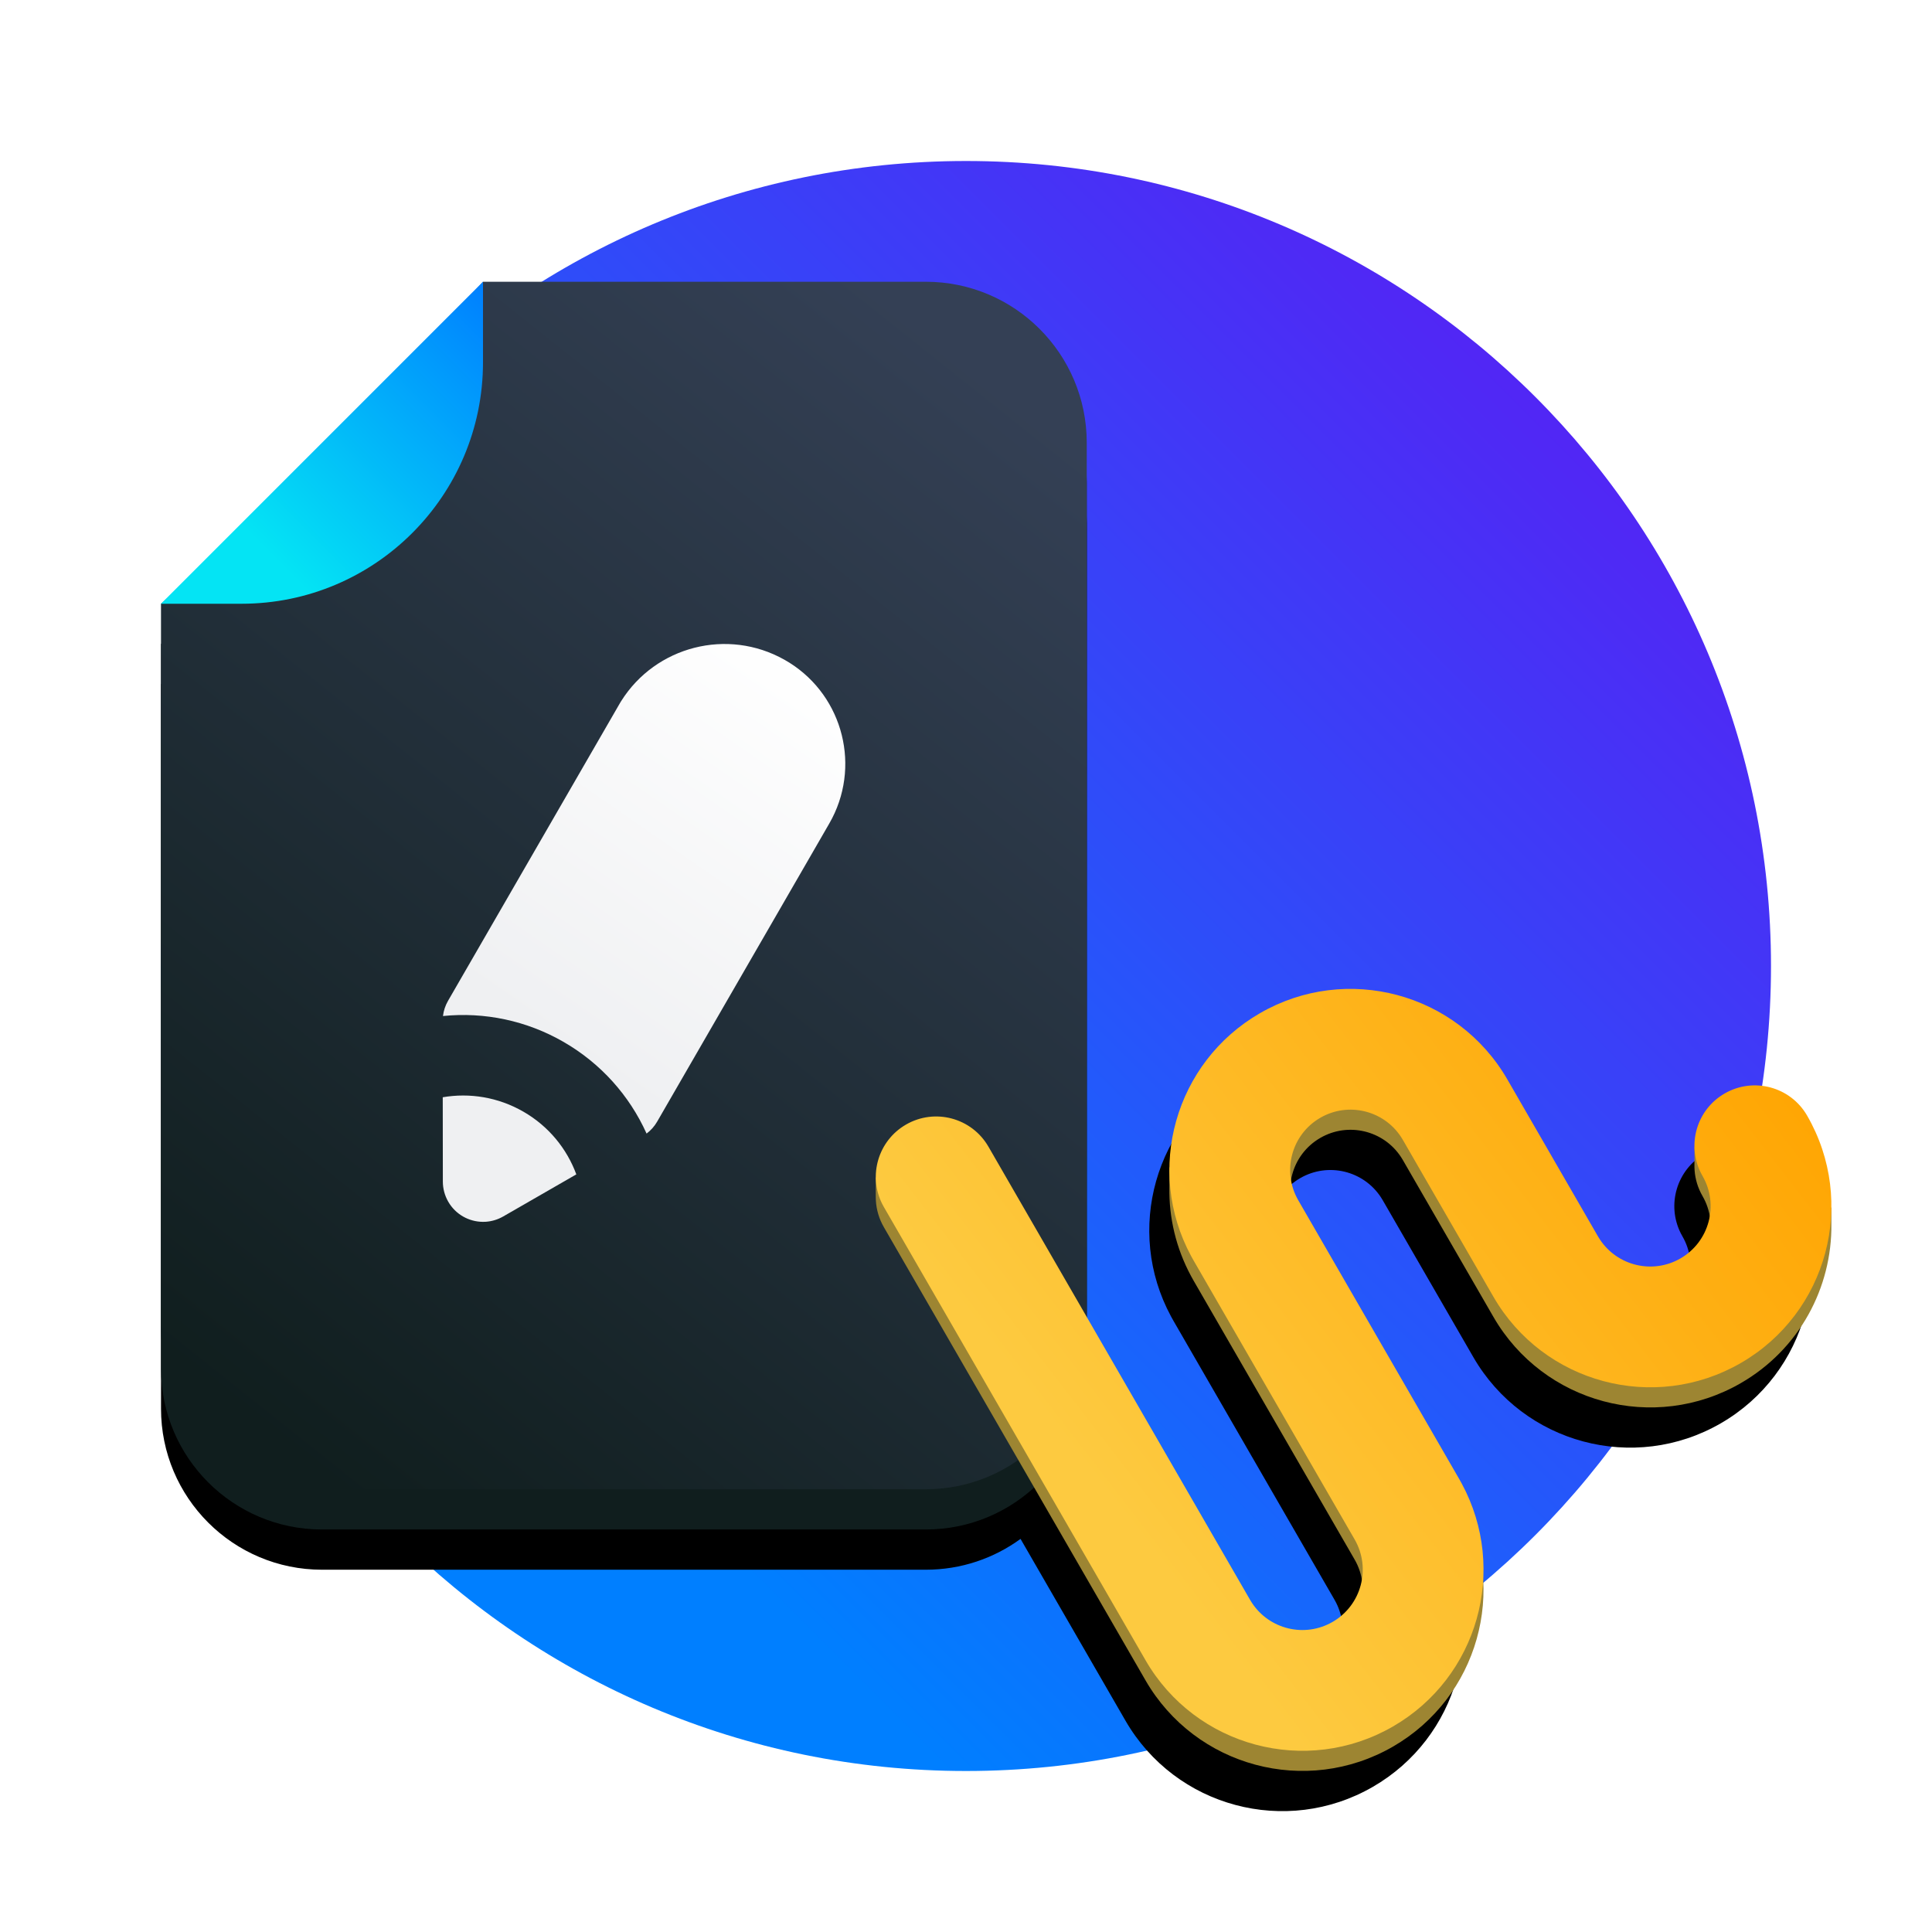 <svg height="96" viewBox="0 0 96 96" width="96" xmlns="http://www.w3.org/2000/svg" xmlns:xlink="http://www.w3.org/1999/xlink"><linearGradient id="a" x1="0%" x2="100%" y1="100%" y2="0%"><stop offset="0" stop-color="#007fff"/><stop offset=".246" stop-color="#007fff"/><stop offset="1" stop-color="#6610f2"/></linearGradient><filter id="b" height="120.8%" width="118.3%" x="-9.1%" y="-10.4%"><feOffset dx="0" dy="0" in="SourceAlpha" result="shadowOffsetOuter1"/><feGaussianBlur in="shadowOffsetOuter1" result="shadowBlurOuter1" stdDeviation="2.5"/><feColorMatrix in="shadowBlurOuter1" type="matrix" values="0 0 0 0 0.063   0 0 0 0 0.118   0 0 0 0 0.118  0 0 0 0.3 0"/></filter><linearGradient id="c" x1="18.564%" x2="78.67%" y1="100%" y2="1.223%"><stop offset="0" stop-color="#101e1e"/><stop offset="1" stop-color="#344055"/></linearGradient><linearGradient id="d" x1="25.736%" x2="74.264%" y1="100%" y2="0%"><stop offset="0" stop-color="#eff0f2"/><stop offset=".247" stop-color="#eff0f2"/><stop offset="1" stop-color="#fff"/></linearGradient><linearGradient id="e" x1="0%" x2="100%" y1="100%" y2="0%"><stop offset="0" stop-color="#04e4f4"/><stop offset=".247" stop-color="#04e4f4"/><stop offset="1" stop-color="#007fff"/></linearGradient><linearGradient id="f" x1="0%" x2="100%" y1="81.787%" y2="18.213%"><stop offset="0" stop-color="#fdca40"/><stop offset=".246" stop-color="#fdca40"/><stop offset="1" stop-color="#ffa400"/></linearGradient><g fill="none" fill-rule="evenodd" transform="translate(8 8)"><path d="m80 40c0 22.091-17.909 40-40 40s-40-17.909-40-40 17.909-40 40-40 40 17.909 40 40" fill="url(#a)"/><path d="m38 10c4.418 0 8 3.582 8 8v44c0 .055-.001.11-.002.165l7.118 12.329.093.15c.866 1.318 2.622 1.747 4.006.948 1.435-.828 1.927-2.663 1.098-4.098l-8-13.856-.129-.232c-2.302-4.269-.804-9.622 3.424-12.062 4.305-2.485 9.809-1.01 12.294 3.294l4.5 7.794.093.15c.866 1.318 2.622 1.747 4.006.948 1.435-.828 1.927-2.663 1.098-4.098l-.084-.155c-.708-1.409-.202-3.144 1.182-3.943 1.435-.828 3.27-.337 4.098 1.098 2.485 4.305 1.01 9.809-3.294 12.294s-9.809 1.01-12.294-3.294l-4.5-7.794-.093-.15c-.866-1.318-2.622-1.747-4.006-.948-1.435.828-1.927 2.663-1.098 4.098l8 13.856.129.232c2.302 4.269.804 9.622-3.424 12.062-4.305 2.485-9.809 1.01-12.294-3.294l-5.211-9.027c-1.321.964-2.949 1.532-4.709 1.532h-30c-4.418 0-8-3.582-8-8v-36l8-7 8-9z" fill="#000" filter="url(#b)"/><path d="m0 24v36c0 4.418 3.582 8 8 8h30c4.418 0 8-3.582 8-8v-44c0-4.418-3.582-8-8-8h-22l-8 9z" fill="#101e1e"/><path d="m0 22v36c0 4.418 3.582 8 8 8h30c4.418 0 8-3.582 8-8v-44c0-4.418-3.582-8-8-8h-22l-8 9z" fill="url(#c)"/><path d="m18.01 47.24c1.262.728 2.159 1.846 2.627 3.114l-3.634 2.092c-.274.157-.569.243-.864.263l-.147.004c-.687-.005-1.353-.364-1.72-1.003-.174-.303-.266-.646-.267-.995l-.005-4.193c1.332-.228 2.748-.01 4.01.718zm12.967-22.459c2.788 1.569 3.82 5.055 2.372 7.877l-.143.262-.999 1.732-7.552 13.079c-.134.233-.314.435-.527.596-.852-1.893-2.277-3.488-4.118-4.551-1.841-1.063-3.935-1.499-5.999-1.29.031-.265.117-.522.251-.755l8.553-14.811.054-.088c1.714-2.723 5.279-3.643 8.107-2.051z" fill="url(#d)"/><path d="m16 6v4c0 6.627-5.373 12-12 12h-4z" fill="url(#e)"/><path d="m54.607 43.344c4.305-2.485 9.809-1.01 12.294 3.294l4.5 7.794.093.15c.866 1.318 2.622 1.747 4.006.948 1.435-.828 1.927-2.663 1.098-4.098l-.084-.155c-.205-.409-.309-.845-.318-1.277l-0-1.0.149-0c.222-.678.685-1.28 1.351-1.665 1.435-.828 3.27-.337 4.098 1.098.653 1.132 1.033 2.346 1.16 3.567l.047 0-0.0.823c.035 3.146-1.582 6.219-4.501 7.904-4.305 2.485-9.809 1.01-12.294-3.294l-4.5-7.794-.093-.15c-.866-1.318-2.622-1.747-4.006-.948-1.435.828-1.927 2.663-1.098 4.098l8 13.856.129.232c2.302 4.269.804 9.622-3.424 12.062-4.305 2.485-9.809 1.01-12.294-3.294l-13-22.517-.084-.155c-.213-.423-.316-.875-.319-1.323l-.003-1.0.167-0c.227-.66.684-1.244 1.336-1.62 1.435-.828 3.27-.337 4.098 1.098l13 22.517.093.15c.866 1.318 2.622 1.747 4.006.948 1.435-.828 1.927-2.663 1.098-4.098l-8-13.856-.129-.232c-.755-1.399-1.101-2.915-1.077-4.406l-.001-1.0.073 0c.345-2.691 1.898-5.195 4.428-6.656z" fill="#9d8532"/><path d="m37.018 47.88c-1.384.799-1.89 2.533-1.182 3.943l.084.155 13 22.517c2.485 4.305 7.99 5.78 12.294 3.294 4.228-2.441 5.726-7.794 3.424-12.062l-.129-.232-8-13.856c-.828-1.435-.337-3.27 1.098-4.098 1.384-.799 3.139-.37 4.006.948l.093.15 4.5 7.794c2.485 4.305 7.99 5.78 12.294 3.294s5.78-7.99 3.294-12.294c-.828-1.435-2.663-1.927-4.098-1.098-1.384.799-1.89 2.533-1.182 3.943l.084.155c.828 1.435.337 3.27-1.098 4.098-1.384.799-3.139.37-4.006-.948l-.093-.15-4.5-7.794c-2.485-4.305-7.99-5.78-12.294-3.294-4.228 2.441-5.726 7.794-3.424 12.062l.129.232 8 13.856c.828 1.435.337 3.27-1.098 4.098-1.384.799-3.139.37-4.006-.948l-.093-.15-13-22.517c-.828-1.435-2.663-1.927-4.098-1.098z" fill="url(#f)"/></g></svg>